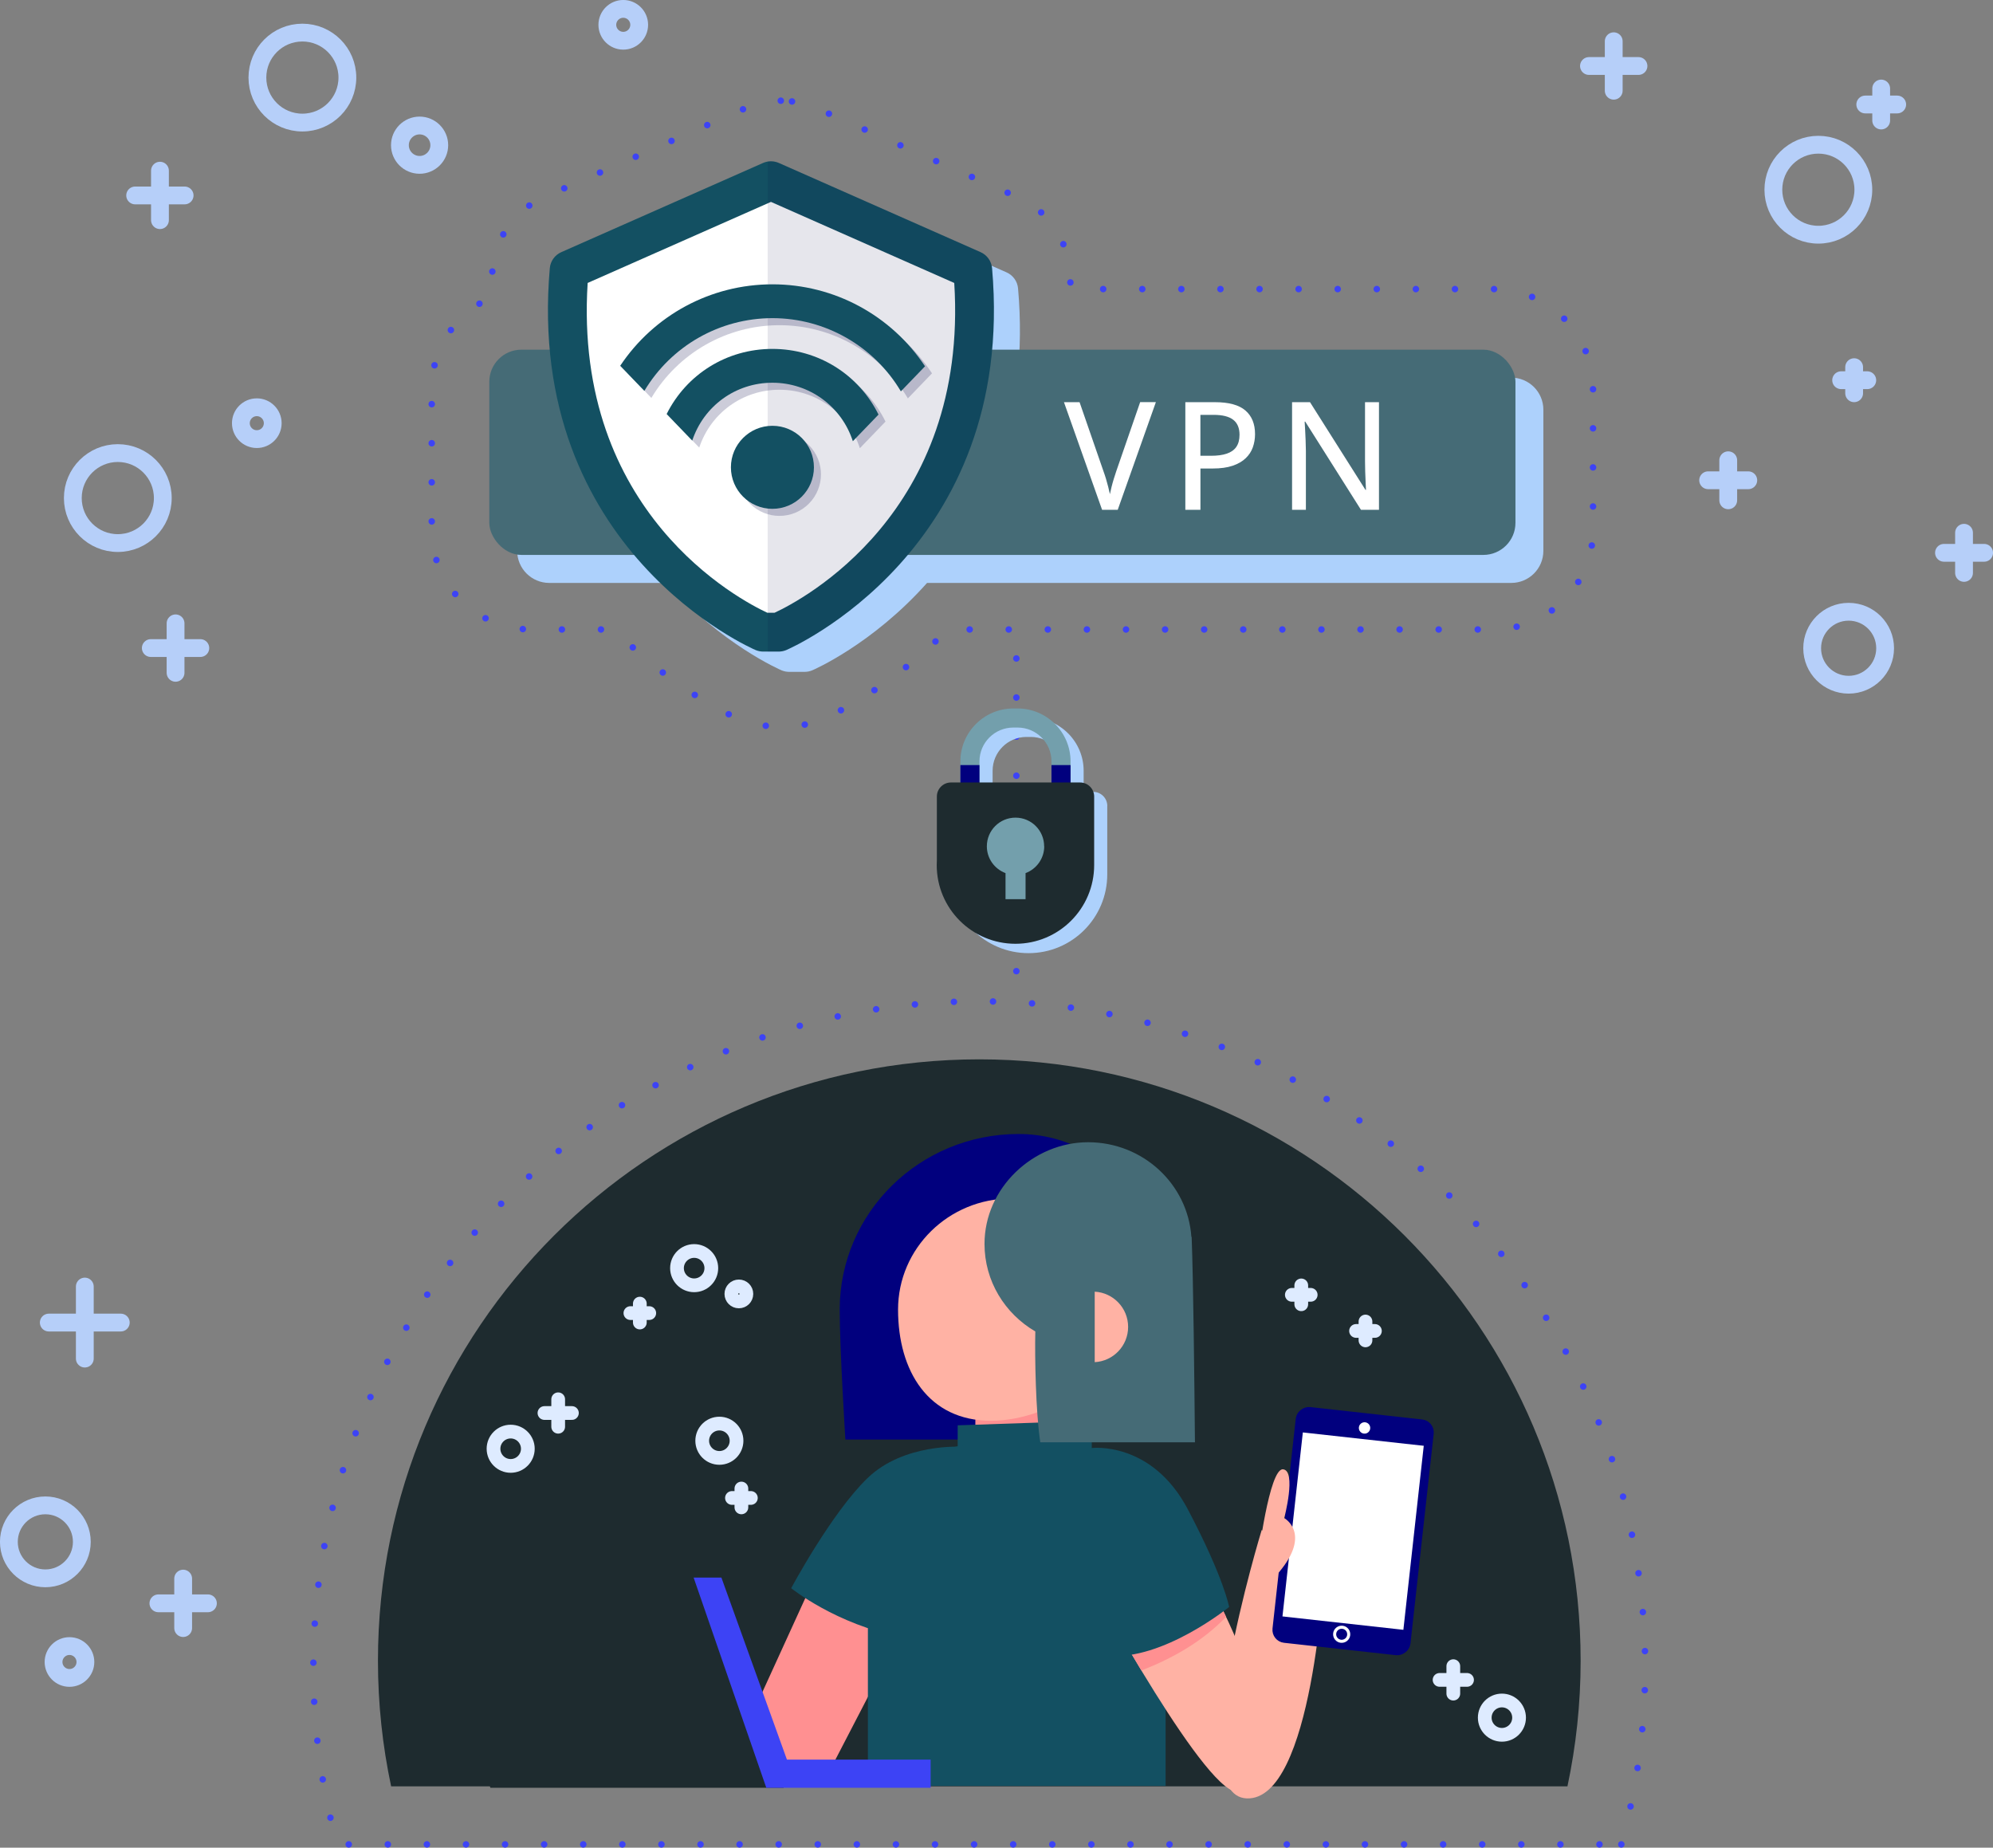 <?xml version="1.0" encoding="UTF-8" standalone="no"?>
<svg
   id="OBJECTS"
   viewBox="0 0 435.46 403.69"
   version="1.1"
   sodipodi:docname="vpn-03.svg"
   inkscape:version="1.3 (0e150ed6c4, 2023-07-21)"
   xmlns:inkscape="http://www.inkscape.org/namespaces/inkscape"
   xmlns:sodipodi="http://sodipodi.sourceforge.net/DTD/sodipodi-0.dtd"
   xmlns="http://www.w3.org/2000/svg"
   xmlns:svg="http://www.w3.org/2000/svg">
  <rect x="0" y="0" width="435.46" height="403.69" fill="#808080" stroke="none"/>
  <sodipodi:namedview
     id="namedview79"
     pagecolor="#ffffff"
     bordercolor="#000000"
     borderopacity="0.25"
     inkscape:showpageshadow="2"
     inkscape:pageopacity="0.0"
     inkscape:pagecheckerboard="0"
     inkscape:deskcolor="#d1d1d1"
     inkscape:zoom="3.0146895"
     inkscape:cx="217.60118"
     inkscape:cy="353.76778"
     inkscape:window-width="2560"
     inkscape:window-height="1494"
     inkscape:window-x="-11"
     inkscape:window-y="-11"
     inkscape:window-maximized="1"
     inkscape:current-layer="OBJECTS" />
  <defs
     id="defs1">
    <style
       id="style1">&#10;      .cls-1 {&#10;        fill: #add1fc;&#10;      }&#10;&#10;      .cls-2 {&#10;        stroke: #deebff;&#10;        stroke-width: 3px;&#10;      }&#10;&#10;      .cls-2, .cls-3, .cls-4, .cls-5, .cls-6, .cls-7 {&#10;        fill: none;&#10;      }&#10;&#10;      .cls-2, .cls-3, .cls-4, .cls-6, .cls-7 {&#10;        stroke-linecap: round;&#10;        stroke-linejoin: round;&#10;      }&#10;&#10;      .cls-8, .cls-9 {&#10;        fill: #fff;&#10;      }&#10;&#10;      .cls-10 {&#10;        fill: #3d43f5;&#10;      }&#10;&#10;      .cls-11 {&#10;        opacity: .2;&#10;      }&#10;&#10;      .cls-12 {&#10;        fill: #774ae6;&#10;      }&#10;&#10;      .cls-13 {&#10;        fill: #ffb2a4;&#10;      }&#10;&#10;      .cls-14, .cls-15 {&#10;        fill: #000041;&#10;      }&#10;&#10;      .cls-16 {&#10;        fill: #57318e;&#10;      }&#10;&#10;      .cls-17 {&#10;        fill: #01007e;&#10;      }&#10;&#10;      .cls-18 {&#10;        fill: #ff9091;&#10;      }&#10;&#10;      .cls-19 {&#10;        fill: #ff4231;&#10;      }&#10;&#10;      .cls-3 {&#10;        stroke-width: 3.89px;&#10;      }&#10;&#10;      .cls-3, .cls-6, .cls-7 {&#10;        stroke: #b6cff9;&#10;      }&#10;&#10;      .cls-4 {&#10;        stroke: #3d43f5;&#10;        stroke-dasharray: 0 8.54;&#10;        stroke-width: 1.42px;&#10;      }&#10;&#10;      .cls-5 {&#10;        stroke: #fff;&#10;        stroke-width: .67px;&#10;      }&#10;&#10;      .cls-5, .cls-9 {&#10;        stroke-miterlimit: 10;&#10;      }&#10;&#10;      .cls-15 {&#10;        opacity: .1;&#10;      }&#10;&#10;      .cls-9 {&#10;        stroke: #01007e;&#10;        stroke-width: 1.87px;&#10;      }&#10;&#10;      .cls-6 {&#10;        stroke-width: 3.89px;&#10;      }&#10;&#10;      .cls-7 {&#10;        stroke-width: 3.89px;&#10;      }&#10;    </style>
  </defs>
  <g
     id="g22">
    <g
       id="g11">
      <g
         id="g2">
        <line
           class="cls-7"
           x1="411.03"
           y1="19.34"
           x2="411.03"
           y2="26.33"
           id="line1" />
        <line
           class="cls-7"
           x1="407.55"
           y1="22.83"
           x2="414.53"
           y2="22.83"
           id="line2" />
      </g>
      <g
         id="g4">
        <line
           class="cls-7"
           x1="352.59"
           y1="9.01"
           x2="352.59"
           y2="19.82"
           id="line3" />
        <line
           class="cls-7"
           x1="347.18"
           y1="14.42"
           x2="358"
           y2="14.42"
           id="line4" />
      </g>
      <g
         id="g6">
        <line
           class="cls-7"
           x1="405.12"
           y1="80.22"
           x2="405.12"
           y2="85.92"
           id="line5" />
        <line
           class="cls-7"
           x1="402.28"
           y1="83.07"
           x2="407.99"
           y2="83.07"
           id="line6" />
      </g>
      <path
         class="cls-7"
         d="m387.47,41.45c0,5.43,4.4,9.83,9.83,9.83s9.83-4.4,9.83-9.83-4.4-9.83-9.83-9.83-9.83,4.4-9.83,9.83Z"
         id="path6" />
      <g
         id="g8">
        <line
           class="cls-7"
           x1="429.13"
           y1="125.17"
           x2="429.13"
           y2="116.4"
           id="line7" />
        <line
           class="cls-7"
           x1="433.52"
           y1="120.78"
           x2="424.75"
           y2="120.78"
           id="line8" />
      </g>
      <g
         id="g10">
        <line
           class="cls-7"
           x1="377.61"
           y1="109.31"
           x2="377.61"
           y2="100.56"
           id="line9" />
        <line
           class="cls-7"
           x1="381.99"
           y1="104.93"
           x2="373.22"
           y2="104.93"
           id="line10" />
      </g>
      <circle
         class="cls-6"
         cx="403.92"
         cy="141.63"
         r="7.97"
         id="circle10" />
    </g>
    <g
       id="g15">
      <g
         id="g12">
        <line
           class="cls-7"
           x1="18.53"
           y1="281.09"
           x2="18.53"
           y2="296.83"
           id="line11" />
        <line
           class="cls-7"
           x1="10.66"
           y1="288.96"
           x2="26.39"
           y2="288.96"
           id="line12" />
      </g>
      <g
         id="g14">
        <line
           class="cls-7"
           x1="40.02"
           y1="344.9"
           x2="40.02"
           y2="355.71"
           id="line13" />
        <line
           class="cls-7"
           x1="34.61"
           y1="350.3"
           x2="45.43"
           y2="350.3"
           id="line14" />
      </g>
      <path
         class="cls-7"
         d="m17.88,336.87c0-4.4-3.57-7.97-7.97-7.97s-7.97,3.57-7.97,7.97,3.57,7.97,7.97,7.97,7.97-3.57,7.97-7.97Z"
         id="path14" />
      <path
         class="cls-7"
         d="m18.66,363.12c0-1.92-1.56-3.48-3.48-3.48s-3.48,1.56-3.48,3.48,1.56,3.48,3.48,3.48,3.48-1.56,3.48-3.48Z"
         id="path15" />
    </g>
    <g
       id="g21">
      <g
         id="g16">
        <line
           class="cls-7"
           x1="38.36"
           y1="136.19"
           x2="38.36"
           y2="147"
           id="line15" />
        <line
           class="cls-7"
           x1="32.95"
           y1="141.59"
           x2="43.77"
           y2="141.59"
           id="line16" />
      </g>
      <g
         id="g18">
        <line
           class="cls-7"
           x1="34.95"
           y1="37.29"
           x2="34.95"
           y2="48.1"
           id="line17" />
        <line
           class="cls-7"
           x1="29.53"
           y1="42.7"
           x2="40.34"
           y2="42.7"
           id="line18" />
      </g>
      <circle
         class="cls-3"
         cx="25.74"
         cy="108.82"
         r="9.83"
         id="circle18" />
      <path
         class="cls-7"
         d="m56.24,16.95c0,5.43,4.4,9.83,9.83,9.83s9.83-4.4,9.83-9.83-4.4-9.83-9.83-9.83-9.83,4.4-9.83,9.83Z"
         id="path18" />
      <path
         class="cls-7"
         d="m87.38,31.72c0,2.38,1.93,4.3,4.3,4.3s4.3-1.93,4.3-4.3-1.93-4.3-4.3-4.3-4.3,1.93-4.3,4.3Z"
         id="path19" />
      <path
         class="cls-7"
         d="m59.59,92.46c0-1.92-1.56-3.48-3.48-3.48s-3.48,1.56-3.48,3.48,1.56,3.48,3.48,3.48,3.48-1.56,3.48-3.48Z"
         id="path20" />
      <path
         class="cls-7"
         d="m139.66,5.42c0-1.92-1.56-3.48-3.48-3.48s-3.48,1.56-3.48,3.48,1.56,3.48,3.48,3.48,3.48-1.56,3.48-3.48Z"
         id="path21" />
    </g>
  </g>
  <g
     id="g79">
    <g
       id="g30">
      <g
         id="g23">
        <path
           class="cls-4"
           d="m170.6,22c-1.06,0-2.13.09-3.16.27-1.58.27-3.09.72-4.49,1.34l-44.09,19.49c-6.34,2.8-10.65,8.83-11.25,15.74-.18,2.08-.31,4.15-.38,6.21-7.59,3.4-12.9,11.03-12.9,19.88v30.83c0,12,9.77,21.77,21.77,21.77h18.11c13.41,13.74,26.82,19.4,27.45,19.66,2.34.97,4.78,1.45,7.28,1.45h3.38c2.5,0,4.95-.49,7.26-1.44.65-.27,14.06-5.93,27.47-19.67h119.25c12,0,21.77-9.77,21.77-21.77v-30.83c0-12-9.77-21.77-21.77-21.77h-92.34c-.07-1.44-.17-2.88-.3-4.33-.6-6.9-4.91-12.93-11.25-15.73l-44.09-19.49c-1.05-.46-2.12-.82-3.29-1.1-.52-.12-.94-.2-1.28-.25h-.06s-.06-.02-.06-.02c-.6-.09-1.22-.16-1.84-.2-.4-.02-.8-.04-1.2-.04h0Z"
           id="path22" />
        <line
           class="cls-4"
           x1="222.07"
           y1="143.86"
           x2="222.07"
           y2="213.85"
           id="line22" />
        <path
           class="cls-4"
           d="m354.25,402.97c3.39-12.32,5.21-25.3,5.21-38.7,0-80.36-65.14-145.5-145.5-145.5s-145.5,65.14-145.5,145.5c0,13.4,1.82,26.38,5.21,38.7h280.57Z"
           id="path23" />
      </g>
      <g
         id="g29">
        <path
           class="cls-1"
           d="m241.94,176.09c0-1.7-1.38-3.08-3.08-3.08h-2.09v-4.61c0-6.37-5.19-11.56-11.56-11.56h-.95c-6.37,0-11.56,5.19-11.56,11.56v4.61h-2.06c-1.7,0-3.08,1.38-3.08,3.08v13.98c-.02.32-.03.65-.03.98,0,9.5,7.7,17.2,17.2,17.2s17.2-7.7,17.2-17.2c0-.06,0-.12,0-.18,0-.03,0-.06,0-.09v-14.69Zm-25.06-6.89v-.8c0-4.08,3.32-7.39,7.39-7.39h.95c4.08,0,7.39,3.32,7.39,7.39v4.61h-15.73v-3.81Z"
           id="path24" />
        <g
           id="g28">
          <g
             id="g27">
            <g
               id="g26">
              <path
                 class="cls-10"
                 d="m222.35,199.25h-.95c-6.37,0-11.56-5.19-11.56-11.56v-21.34c0-6.37,5.19-11.56,11.56-11.56h.95c6.37,0,11.56,5.19,11.56,11.56v21.34c0,6.37-5.19,11.56-11.56,11.56Zm-.95-40.29c-4.08,0-7.39,3.32-7.39,7.39v21.34c0,4.08,3.32,7.39,7.39,7.39h.95c4.08,0,7.39-3.32,7.39-7.39v-21.34c0-4.08-3.32-7.39-7.39-7.39h-.95Z"
                 id="path25"
                 style="fill:#739fac;fill-opacity:1" />
              <path
                 class="cls-17"
                 d="m229.74,167.16v20.54c0,4.08-3.32,7.39-7.39,7.39h-.95c-4.08,0-7.39-3.32-7.39-7.39v-20.54h-4.17v20.54c0,6.37,5.19,11.56,11.56,11.56h.95c6.37,0,11.56-5.19,11.56-11.56v-20.54h-4.17Z"
                 id="path26" />
            </g>
            <path
               class="cls-16"
               d="m239.07,174.04c0-1.7-1.38-3.08-3.08-3.08h-28.21c-1.7,0-3.08,1.38-3.08,3.08v13.98c-.02.32-.03.65-.03.98,0,9.5,7.7,17.2,17.2,17.2s17.2-7.7,17.2-17.2c0-.06,0-.12,0-.18,0-.03,0-.06,0-.09v-14.69Z"
               id="path27"
               style="fill:#1e2b2f;fill-opacity:1" />
          </g>
          <path
             class="cls-17"
             d="m228.14,184.9c0-3.46-2.8-6.26-6.26-6.26s-6.26,2.8-6.26,6.26c0,2.69,1.7,4.97,4.08,5.86v5.7h4.38v-5.7c2.38-.89,4.08-3.18,4.08-5.86Z"
             id="path28"
             style="fill:#739fac;fill-opacity:1" />
        </g>
      </g>
    </g>
    <g
       id="g65">
      <g
         id="g45">
        <path
           class="cls-16"
           d="m342.48,390.29c1.88-8.85,2.88-18.03,2.88-27.45,0-72.57-58.83-131.39-131.39-131.39s-131.39,58.83-131.39,131.39c0,9.42,1,18.6,2.88,27.45h257.03Z"
           id="path30"
           style="fill:#1e2b2f;fill-opacity:1" />
        <g
           id="g44">
          <g
             id="g31">
            <line
               class="cls-2"
               x1="121.96"
               y1="305.72"
               x2="121.96"
               y2="311.72"
               id="line30" />
            <line
               class="cls-2"
               x1="118.96"
               y1="308.72"
               x2="124.96"
               y2="308.72"
               id="line31" />
          </g>
          <g
             id="g33">
            <line
               class="cls-2"
               x1="317.54"
               y1="364.03"
               x2="317.54"
               y2="370.03"
               id="line32" />
            <line
               class="cls-2"
               x1="314.54"
               y1="367.03"
               x2="320.54"
               y2="367.03"
               id="line33" />
          </g>
          <g
             id="g35">
            <line
               class="cls-2"
               x1="298.35"
               y1="288.73"
               x2="298.35"
               y2="292.85"
               id="line34" />
            <line
               class="cls-2"
               x1="296.29"
               y1="290.79"
               x2="300.41"
               y2="290.79"
               id="line35" />
          </g>
          <g
             id="g37">
            <line
               class="cls-2"
               x1="284.32"
               y1="280.84"
               x2="284.32"
               y2="284.96"
               id="line36" />
            <line
               class="cls-2"
               x1="282.26"
               y1="282.9"
               x2="286.38"
               y2="282.9"
               id="line37" />
          </g>
          <g
             id="g39">
            <line
               class="cls-2"
               x1="161.99"
               y1="325.22"
               x2="161.99"
               y2="329.34"
               id="line38" />
            <line
               class="cls-2"
               x1="159.93"
               y1="327.28"
               x2="164.06"
               y2="327.28"
               id="line39" />
          </g>
          <g
             id="g41">
            <line
               class="cls-2"
               x1="139.8"
               y1="284.82"
               x2="139.8"
               y2="288.95"
               id="line40" />
            <line
               class="cls-2"
               x1="137.74"
               y1="286.89"
               x2="141.86"
               y2="286.89"
               id="line41" />
          </g>
          <path
             class="cls-2"
             d="m107.83,316.53c0,2.07,1.68,3.75,3.75,3.75s3.75-1.68,3.75-3.75-1.68-3.75-3.75-3.75-3.75,1.68-3.75,3.75Z"
             id="path41" />
          <circle
             class="cls-2"
             cx="157.18"
             cy="314.78"
             r="3.75"
             id="circle41" />
          <path
             class="cls-2"
             d="m147.92,277.07c0,2.07,1.68,3.75,3.75,3.75s3.75-1.68,3.75-3.75-1.68-3.75-3.75-3.75-3.75,1.68-3.75,3.75Z"
             id="path42" />
          <path
             class="cls-2"
             d="m324.41,375.28c0,2.07,1.68,3.75,3.75,3.75s3.75-1.68,3.75-3.75-1.68-3.75-3.75-3.75-3.75,1.68-3.75,3.75Z"
             id="path43" />
          <path
             class="cls-2"
             d="m159.8,282.7c0,.91.73,1.64,1.64,1.64s1.64-.73,1.64-1.64-.73-1.64-1.64-1.64-1.64.73-1.64,1.64Z"
             id="path44" />
        </g>
      </g>
      <g
         id="g64">
        <g
           id="g62">
          <g
             id="g47">
            <path
               class="cls-17"
               d="m252.26,314.52c3.22-7.75,4.94-16.28,4.94-23.96,0-21.19-13.07-42.8-34.65-42.8s-39.08,17.18-39.08,38.37c0,8.63,1.24,28.39,1.24,28.39h67.55Z"
               id="path45" />
            <g
               id="g46">
              <polygon
                 class="cls-18"
                 points="213.11 305.61 213.11 323.2 236.09 323.2 236.09 304.61 213.11 305.61"
                 id="polygon45" />
              <path
                 class="cls-13"
                 d="m245.68,286.13c0,13.41-15.52,24.28-29.18,24.28s-20.28-10.87-20.28-24.28,11.07-24.28,24.73-24.28,24.73,10.87,24.73,24.28Z"
                 id="path46" />
            </g>
          </g>
          <g
             id="g60">
            <g
               id="g48">
              <polygon
                 class="cls-18"
                 points="178.07 344.53 157.84 388.83 180.26 388.83 199.12 352.46 178.07 344.53"
                 id="polygon47" />
              <path
                 class="cls-19"
                 d="m210.06,316.1s-12.58-.82-20.51,6.84c-7.93,7.66-16.68,24.06-16.68,24.06,0,0,9.84,7.93,24.06,10.66,14.22,2.73,26.25-5.47,26.25-5.47l-13.12-36.09Z"
                 id="path47"
                 style="fill:#135062;fill-opacity:1" />
            </g>
            <g
               id="g49">
              <polygon
                 class="cls-19"
                 points="209.25 311.41 209.25 328.99 238.55 328.99 238.55 310.41 209.25 311.41"
                 id="polygon48"
                 style="fill:#135062;fill-opacity:1" />
              <path
                 class="cls-19"
                 d="m254.68,390.19v-50.61c0-13.24-10.74-23.98-23.98-23.98h-17.09c-13.24,0-23.98,10.74-23.98,23.98v50.61h65.05Z"
                 id="path48"
                 style="fill:#135062;fill-opacity:1" />
            </g>
            <g
               id="g59">
              <g
                 id="g58">
                <g
                   id="g56">
                  <path
                     class="cls-13"
                     d="m275.67,334.29s-17.76,58.05-3.27,58.63c14.48.58,16.95-50.03,16.95-50.03l-13.68-8.6Z"
                     id="path49" />
                  <g
                     id="g55">
                    <g
                       id="g54">
                      <g
                         id="g52">
                        <rect
                           class="cls-9"
                           x="270.67"
                           y="320.3"
                           width="49.95"
                           height="28.45"
                           rx="1.9"
                           ry="1.9"
                           transform="translate(-69.39 591.55) rotate(-83.68)"
                           id="rect49" />
                        <g
                           id="g51">
                          <path
                             class="cls-17"
                             d="m312.02,315.98l.31-2.83c.12-1.04-.64-1.98-1.68-2.09l-24.51-2.71c-1.04-.12-1.98.64-2.09,1.68l-.31,2.83,28.28,3.13Z"
                             id="path50" />
                          <path
                             class="cls-17"
                             d="m279.28,353.07l-.31,2.83c-.12,1.04.64,1.98,1.68,2.09l24.51,2.71c1.04.12,1.98-.64,2.09-1.68l.31-2.83-28.28-3.13Z"
                             id="path51" />
                        </g>
                      </g>
                      <g
                         id="g53">
                        <path
                           class="cls-8"
                           d="m296.91,311.85c-.08.68.42,1.3,1.1,1.37.68.08,1.3-.42,1.37-1.1.08-.68-.42-1.3-1.1-1.37-.68-.08-1.3.42-1.37,1.1Z"
                           id="path52" />
                        <path
                           class="cls-5"
                           d="m291.62,356.89c-.09.85.52,1.61,1.36,1.7.85.09,1.61-.52,1.7-1.36.09-.85-.52-1.61-1.36-1.7-.85-.09-1.61.52-1.7,1.36Z"
                           id="path53" />
                      </g>
                    </g>
                    <path
                       class="cls-13"
                       d="m274.86,340.71s2.46-19.96,5.47-19.69c3.01.27.27,10.66.27,10.66,0,0,6.01,3.28-1.09,11.76-7.11,8.48-7.38,12.58-7.38,12.58l2.73-15.31Z"
                       id="path54" />
                  </g>
                </g>
                <g
                   id="g57">
                  <path
                     class="cls-13"
                     d="m236.31,342.07s24.47,45.71,33.08,49.21c17.5,7.11,2.73-35.27-10.66-54.13-13.4-18.86-22.42,4.92-22.42,4.92Z"
                     id="path56" />
                  <path
                     class="cls-18"
                     d="m267.89,353.25c-2.85-6.03-6.04-11.7-9.16-16.1-13.4-18.86-22.42,4.92-22.42,4.92,0,0,5.99,11.18,13.08,22.91,6.89-2.7,13.31-6.32,18.51-11.73Z"
                     id="path57" />
                </g>
              </g>
              <path
                 class="cls-19"
                 d="m229.47,326.76l9.02-10.39s13.12-1.64,21.05,13.4c7.93,15.04,9.02,21.33,9.02,21.33,0,0-14.49,11.76-26.52,10.66-12.03-1.09-12.58-35-12.58-35Z"
                 id="path58"
                 style="fill:#135062;fill-opacity:1" />
            </g>
          </g>
          <g
             id="g61">
            <path
               class="cls-12"
               d="m227.29,315.12h33.8c-.13-14.12-.35-34.94-.72-44.88h-.06c-.8-11.55-10.6-20.68-22.57-20.68s-22.63,9.95-22.63,22.22c0,8.13,4.45,15.24,11.1,19.12-.13,5.45.09,17.73,1.09,24.22Z"
               id="path60"
               style="fill:#456b76;fill-opacity:1" />
            <path
               class="cls-13"
               d="m239.19,282.21v15.4c4.07-.22,7.3-3.58,7.3-7.7s-3.23-7.48-7.3-7.7Z"
               id="path61" />
          </g>
        </g>
        <g
           id="g63">
          <polygon
             class="cls-16"
             points="171.24 390.6 107.15 390.6 91.27 344.67 155.36 344.67 171.24 390.6"
             id="polygon62"
             style="fill:#1e2b2f;fill-opacity:1" />
          <polygon
             class="cls-10"
             points="203.34 384.45 171.94 384.45 157.62 344.67 151.55 344.67 167.43 390.6 203.34 390.6 203.34 384.45"
             id="polygon63" />
        </g>
      </g>
    </g>
    <g
       id="g78">
      <path
         class="cls-1"
         d="m330.22,82.51h-107.93c.66-6,.77-12.48.15-19.49-.13-1.54-1.1-2.89-2.51-3.51l-44.09-19.49c-.36-.16-.73-.24-1.1-.3-.07,0-.14-.02-.21-.02-.72-.07-1.44.02-2.12.32l-44.09,19.49c-1.41.63-2.38,1.97-2.51,3.51-.61,7.01-.51,13.49.15,19.49h-5.95c-3.87,0-7.01,3.14-7.01,7.01v30.83c0,3.87,3.14,7.01,7.01,7.01h25.67c11.98,13.45,24.86,19,25.12,19.11.52.21,1.07.32,1.63.32h3.38c.56,0,1.11-.11,1.63-.32.26-.11,13.14-5.66,25.12-19.11h127.65c3.87,0,7.01-3.14,7.01-7.01v-30.83c0-3.87-3.14-7.01-7.01-7.01Z"
         id="path65" />
      <g
         id="g69">
        <rect
           class="cls-12"
           x="106.91"
           y="76.4"
           width="224.21"
           height="44.84"
           rx="7.01"
           ry="7.01"
           id="rect65"
           style="fill:#456b76;fill-opacity:1" />
        <g
           id="g68">
          <path
             class="cls-8"
             d="m252.55,87.87l-8.33,23.51h-3.42l-8.33-23.51h3.41l5.23,15.11c.19.53.38,1.08.55,1.66.17.58.33,1.17.48,1.74.15.58.27,1.11.37,1.59.1-.48.22-1.01.36-1.59s.31-1.17.49-1.76c.18-.59.36-1.16.55-1.7l5.21-15.06h3.44Z"
             id="path66" />
          <path
             class="cls-8"
             d="m265.47,87.87c3.03,0,5.25.61,6.65,1.82,1.4,1.21,2.1,2.93,2.1,5.16,0,1.01-.16,1.96-.48,2.87-.32.91-.84,1.7-1.57,2.4-.72.69-1.67,1.24-2.85,1.64-1.18.4-2.63.6-4.34.6h-2.69v9.02h-3.3v-23.51h6.48Zm-.26,2.77h-2.93v8.94h2.33c1.36,0,2.5-.15,3.42-.46.92-.31,1.62-.8,2.09-1.47.47-.68.71-1.56.71-2.67,0-1.46-.46-2.55-1.37-3.26s-2.33-1.08-4.26-1.08Z"
             id="path67" />
          <path
             class="cls-8"
             d="m301.32,111.38h-3.96l-12.17-19.26h-.13c.03.58.07,1.21.11,1.91.04.69.08,1.41.1,2.17.03.76.05,1.52.06,2.29v12.89h-3.02v-23.51h3.92l12.12,19.16h.11c-.02-.47-.05-1.06-.08-1.75-.03-.7-.06-1.43-.09-2.21-.03-.78-.04-1.51-.04-2.21v-12.99h3.05v23.51Z"
             id="path68" />
        </g>
      </g>
      <g
         id="g77">
        <g
           id="g71">
          <g
             id="g70">
            <path
               class="cls-8"
               d="m212.54,58.97l-44.09-19.49-44.09,19.49c-5.18,59.37,42.4,79.15,42.4,79.15h3.37s47.59-19.79,42.4-79.15Z"
               id="path69" />
            <path
               class="cls-19"
               d="m170.14,142.36h-3.38c-.56,0-1.11-.11-1.63-.32-.51-.21-50.39-21.69-45-83.44.13-1.54,1.1-2.89,2.51-3.51l44.09-19.49c1.09-.48,2.34-.48,3.43,0l44.09,19.49c1.41.63,2.38,1.97,2.51,3.51,5.39,61.74-44.49,83.23-45,83.44-.52.21-1.07.32-1.63.32Zm-2.48-8.48h1.57c5.89-2.73,42.44-21.78,39.27-72.06l-40.05-17.71-40.05,17.71c-3.17,50.29,33.37,69.33,39.27,72.06Z"
               id="path70"
               style="fill:#135062;fill-opacity:1" />
          </g>
          <path
             class="cls-15"
             d="m216.76,58.6c-.13-1.54-1.1-2.89-2.51-3.51l-44.09-19.49c-.77-.34-1.61-.43-2.43-.29v107.05h2.4c.56,0,1.11-.11,1.63-.32.51-.21,50.39-21.69,45-83.44Z"
             id="path71" />
        </g>
        <g
           id="g76">
          <g
             class="cls-11"
             id="g73">
            <circle
               class="cls-14"
               cx="170.3"
               cy="103.64"
               r="9.07"
               transform="translate(-23.4 150.78) rotate(-45)"
               id="circle71" />
            <path
               class="cls-14"
               d="m187.87,97.93l5.61-5.82c-4.31-8.73-13.17-14.35-23.18-14.35s-18.78,5.57-23.11,14.23l5.59,5.8c2.52-7.57,9.5-12.64,17.52-12.64s15.09,5.12,17.57,12.77Z"
               id="path72" />
            <path
               class="cls-14"
               d="m198.36,87.05l5.28-5.48c-7.37-11.13-19.84-17.91-33.34-17.91s-25.88,6.74-33.26,17.8l5.28,5.48c5.88-9.83,16.48-15.89,27.99-15.89s22.19,6.1,28.06,16Z"
               id="path73" />
          </g>
          <g
             id="g75">
            <circle
               class="cls-19"
               cx="168.77"
               cy="102.1"
               r="9.07"
               id="circle73"
               style="fill:#135062;fill-opacity:1" />
            <path
               class="cls-19"
               d="m186.34,96.4l5.61-5.82c-4.31-8.73-13.17-14.35-23.18-14.35s-18.78,5.57-23.11,14.23l5.59,5.8c2.52-7.57,9.5-12.64,17.52-12.64s15.09,5.12,17.57,12.77Z"
               id="path74"
               style="fill:#135062;fill-opacity:1" />
            <path
               class="cls-19"
               d="m196.83,85.51l5.28-5.48c-7.37-11.13-19.84-17.91-33.34-17.91s-25.88,6.74-33.26,17.8l5.28,5.48c5.88-9.83,16.48-15.89,27.99-15.89s22.19,6.1,28.06,16Z"
               id="path75"
               style="fill:#135062;fill-opacity:1" />
          </g>
        </g>
      </g>
    </g>
  </g>
</svg>
